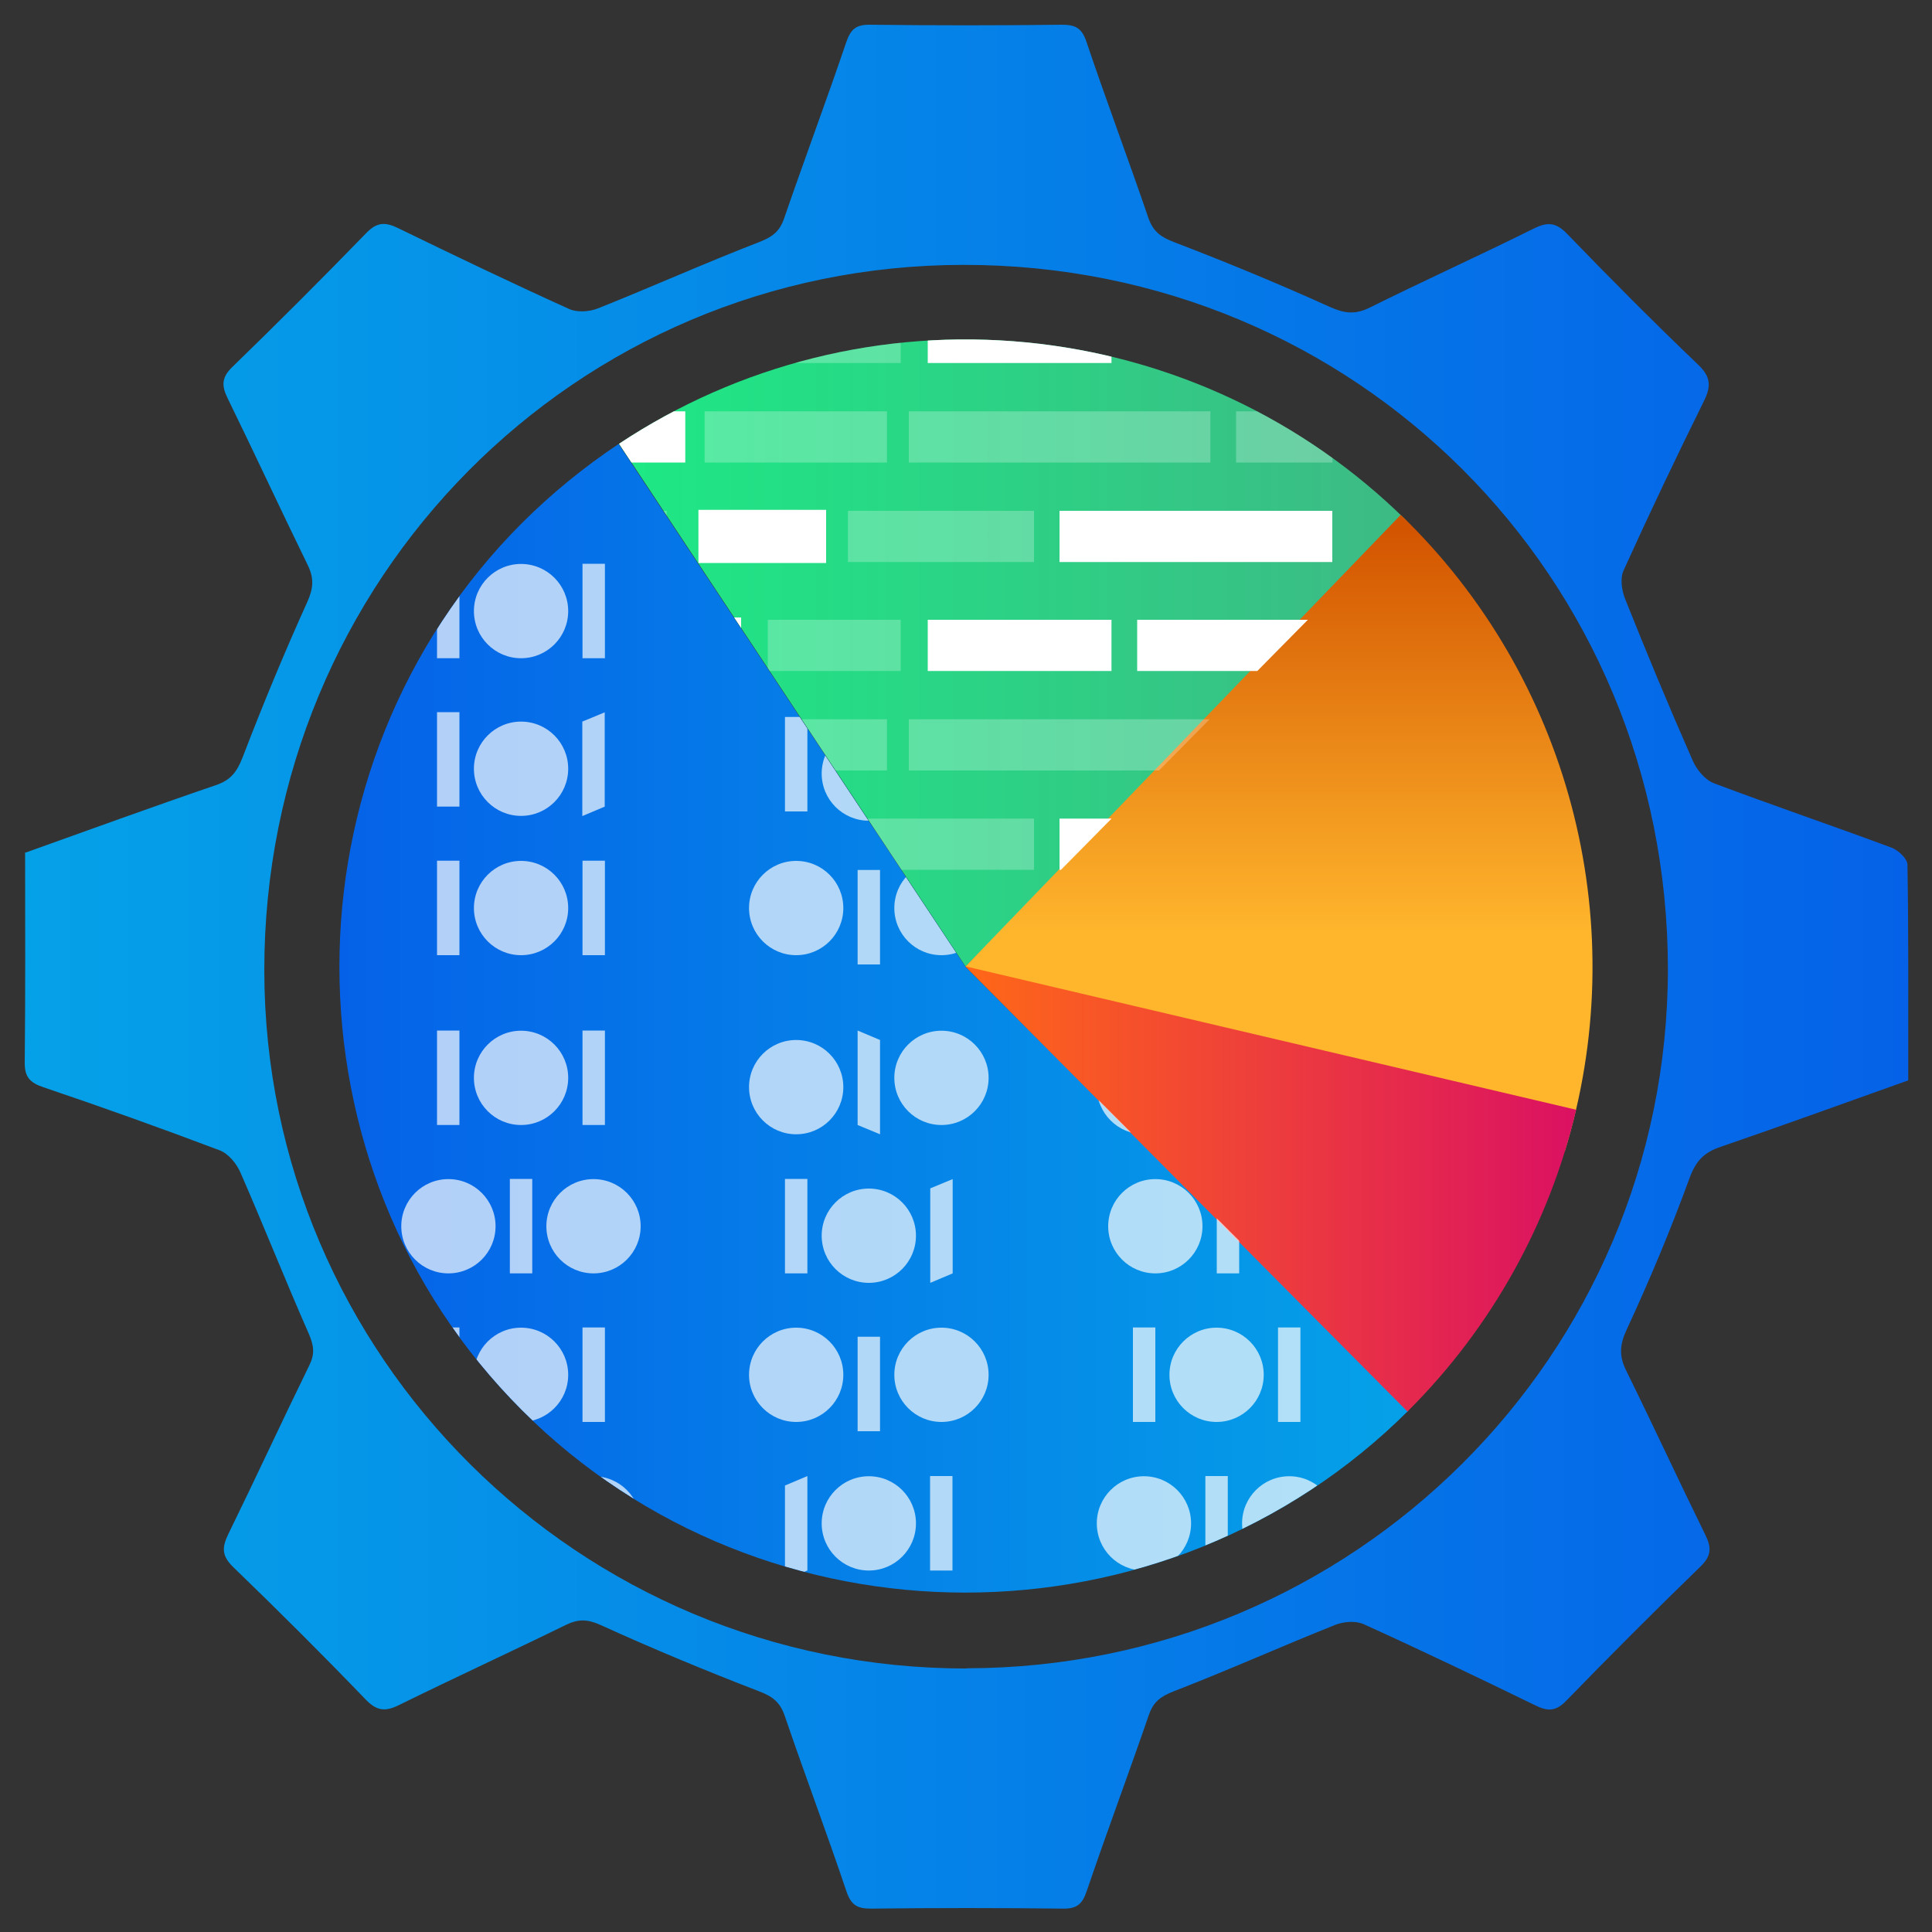 <?xml version="1.0" encoding="UTF-8"?>
<svg id="Layer_1" data-name="Layer 1" xmlns="http://www.w3.org/2000/svg" xmlns:xlink="http://www.w3.org/1999/xlink" viewBox="0 0 100 100">
  <rect x="0" y="0" width="100" height="100" fill="#333333" stroke="none"/>
  <defs>
    <style>
      .cls-1 {
        fill: url(#linear-gradient-2);
      }

      .cls-2 {
        opacity: .69;
      }

      .cls-3, .cls-4 {
        fill: #fff;
      }

      .cls-5 {
        clip-path: url(#clippath-1);
      }

      .cls-6 {
        fill: url(#linear-gradient-5);
      }

      .cls-7 {
        clip-path: url(#clippath);
      }

      .cls-4 {
        opacity: .25;
      }

      .cls-8 {
        fill: none;
      }

      .cls-9 {
        fill: url(#linear-gradient-3);
      }

      .cls-10 {
        fill: url(#linear-gradient);
      }

      .cls-11 {
        fill: url(#linear-gradient-4);
      }
    </style>
    <linearGradient id="linear-gradient" x1="-3852.92" y1="1263.96" x2="-3797.57" y2="1263.96" gradientTransform="translate(-3780 1316.67) rotate(-180)" gradientUnits="userSpaceOnUse">
      <stop offset="0" stop-color="#05a1e8"/>
      <stop offset="1" stop-color="#0562e8"/>
    </linearGradient>
    <linearGradient id="linear-gradient-2" x1="-3852.78" y1="1282.87" x2="-3812.03" y2="1282.87" gradientTransform="translate(-3780 1316.67) rotate(-180)" gradientUnits="userSpaceOnUse">
      <stop offset="0" stop-color="#3dba85"/>
      <stop offset="1" stop-color="#1de885"/>
    </linearGradient>
    <linearGradient id="linear-gradient-3" x1="-3846.2" y1="1289.34" x2="-3846.2" y2="1268.32" gradientTransform="translate(-3780 1316.67) rotate(-180)" gradientUnits="userSpaceOnUse">
      <stop offset="0" stop-color="#d35400"/>
      <stop offset="1" stop-color="#ffb62d"/>
    </linearGradient>
    <linearGradient id="linear-gradient-4" x1="-3861.57" y1="1255.12" x2="-3829.97" y2="1255.12" gradientTransform="translate(-3780 1316.67) rotate(-180)" gradientUnits="userSpaceOnUse">
      <stop offset="0" stop-color="#db1162"/>
      <stop offset="1" stop-color="#ff6817"/>
    </linearGradient>
    <clipPath id="clippath">
      <path class="cls-8" d="m49.97,50.03l-17.95-27.05c-1.8,1.2-3.48,2.57-5.01,4.1-12.59,12.59-12.59,33.32,0,45.91s33.32,12.59,45.91,0l-22.96-22.96Z"/>
    </clipPath>
    <clipPath id="clippath-1">
      <path class="cls-8" d="m49.97,50.03l22.81-23.1c-5.3-5.24-12.25-8.49-19.67-9.21-7.42-.72-14.86,1.13-21.07,5.25l17.94,27.06Z"/>
    </clipPath>
    <linearGradient id="linear-gradient-5" x1="1.25" y1="50.03" x2="98.75" y2="50.03" gradientTransform="matrix(1, 0, 0, 1, 0, 0)" xlink:href="#linear-gradient"/>
  </defs>
  <g>
    <g>
      <path class="cls-10" d="m49.97,50.03l-17.95-27.05c-1.8,1.2-3.48,2.57-5.01,4.1-12.59,12.59-12.59,33.32,0,45.91s33.32,12.59,45.91,0l-22.96-22.96Z"/>
      <path class="cls-1" d="m49.97,50.03l22.81-23.1c-5.3-5.24-12.25-8.49-19.67-9.21-7.42-.72-14.86,1.13-21.07,5.25l17.94,27.06Z"/>
      <path class="cls-9" d="m49.97,50.03l31.02,9.57c3.54-11.48.43-24.03-8.06-32.53-.14-.14-.28-.28-.43-.42l-22.53,23.38Z"/>
      <path class="cls-11" d="m49.97,50.03l22.88,23.03s.05-.05.08-.08c4.27-4.27,7.27-9.65,8.65-15.54l-31.6-7.42Z"/>
    </g>
    <g class="cls-7">
      <g class="cls-2">
        <g>
          <polygon class="cls-3" points="48.15 61.51 49.31 61.03 49.31 65.91 48.15 66.4 48.15 61.51"/>
          <rect class="cls-3" x="40.63" y="61.03" width="1.16" height="4.89" transform="translate(82.42 126.94) rotate(180)"/>
          <circle class="cls-3" cx="44.97" cy="63.96" r="2.44"/>
          <polygon class="cls-3" points="48.15 37.59 49.31 37.11 49.31 42 48.15 42.48 48.15 37.59"/>
          <rect class="cls-3" x="40.63" y="37.11" width="1.16" height="4.89" transform="translate(82.42 79.11) rotate(180)"/>
          <circle class="cls-3" cx="44.97" cy="40.04" r="2.44"/>
          <rect class="cls-3" x="26.38" y="61.03" width="1.16" height="4.89" transform="translate(53.93 126.94) rotate(180)"/>
          <circle class="cls-3" cx="30.72" cy="63.47" r="2.44"/>
          <circle class="cls-3" cx="23.21" cy="63.47" r="2.44"/>
          <rect class="cls-3" x="62.97" y="61.03" width="1.16" height="4.89" transform="translate(127.11 126.94) rotate(180)"/>
          <circle class="cls-3" cx="67.31" cy="63.47" r="2.44"/>
          <circle class="cls-3" cx="59.8" cy="63.47" r="2.44"/>
          <rect class="cls-3" x="30.14" y="53.34" width="1.16" height="4.89" transform="translate(61.45 111.57) rotate(180)"/>
          <rect class="cls-3" x="22.63" y="53.34" width="1.16" height="4.89" transform="translate(46.41 111.57) rotate(180)"/>
          <circle class="cls-3" cx="26.97" cy="55.79" r="2.44"/>
          <polygon class="cls-3" points="44.39 53.34 45.55 53.83 45.55 58.71 44.39 58.23 44.39 53.34"/>
          <circle class="cls-3" cx="48.73" cy="55.79" r="2.44"/>
          <circle class="cls-3" cx="41.21" cy="56.27" r="2.44"/>
          <polygon class="cls-3" points="62.39 53.34 63.55 53.83 63.55 58.71 62.39 58.23 62.39 53.34"/>
          <circle class="cls-3" cx="66.73" cy="55.79" r="2.44"/>
          <circle class="cls-3" cx="59.21" cy="56.27" r="2.44"/>
          <polygon class="cls-3" points="62.39 36.63 63.55 37.11 63.55 42 62.39 41.51 62.39 36.63"/>
          <circle class="cls-3" cx="66.73" cy="39.07" r="2.44"/>
          <circle class="cls-3" cx="59.21" cy="39.55" r="2.44"/>
          <rect class="cls-3" x="48.15" y="76.4" width="1.16" height="4.89" transform="translate(97.45 157.69) rotate(180)"/>
          <polygon class="cls-3" points="40.63 76.89 41.79 76.4 41.79 81.29 40.63 81.77 40.63 76.89"/>
          <rect class="cls-3" x="26.38" y="76.4" width="1.16" height="4.89" transform="translate(53.93 157.69) rotate(180)"/>
          <circle class="cls-3" cx="30.72" cy="78.85" r="2.44"/>
          <circle class="cls-3" cx="44.97" cy="78.85" r="2.44"/>
          <circle class="cls-3" cx="23.21" cy="79.33" r="2.44"/>
          <rect class="cls-3" x="62.39" y="76.4" width="1.16" height="4.89" transform="translate(125.94 157.69) rotate(180)"/>
          <circle class="cls-3" cx="66.73" cy="78.85" r="2.44"/>
          <circle class="cls-3" cx="59.21" cy="78.85" r="2.44"/>
          <rect class="cls-3" x="66.15" y="68.72" width="1.16" height="4.89" transform="translate(133.46 142.32) rotate(180)"/>
          <rect class="cls-3" x="58.63" y="68.72" width="1.16" height="4.89" transform="translate(118.43 142.32) rotate(180)"/>
          <circle class="cls-3" cx="62.97" cy="71.16" r="2.44"/>
          <rect class="cls-3" x="30.14" y="68.72" width="1.16" height="4.89" transform="translate(61.45 142.32) rotate(180)"/>
          <rect class="cls-3" x="22.63" y="68.72" width="1.16" height="4.89" transform="translate(46.41 142.32) rotate(180)"/>
          <circle class="cls-3" cx="26.97" cy="71.16" r="2.44"/>
          <rect class="cls-3" x="44.39" y="69.2" width="1.16" height="4.89" transform="translate(89.94 143.28) rotate(180)"/>
          <circle class="cls-3" cx="48.73" cy="71.16" r="2.44"/>
          <circle class="cls-3" cx="41.21" cy="71.16" r="2.44"/>
          <polygon class="cls-3" points="30.14 37.35 31.3 36.87 31.3 41.75 30.14 42.24 30.14 37.35"/>
          <rect class="cls-3" x="22.63" y="36.87" width="1.16" height="4.89" transform="translate(46.41 78.62) rotate(180)"/>
          <circle class="cls-3" cx="26.97" cy="39.79" r="2.44"/>
          <rect class="cls-3" x="8.38" y="36.87" width="1.16" height="4.89" transform="translate(17.92 78.62) rotate(180)"/>
          <circle class="cls-3" cx="12.72" cy="39.31" r="2.44"/>
          <circle class="cls-3" cx="5.2" cy="39.31" r="2.44"/>
          <rect class="cls-3" x="30.14" y="29.18" width="1.16" height="4.89" transform="translate(61.45 63.25) rotate(180)"/>
          <rect class="cls-3" x="22.63" y="29.18" width="1.16" height="4.89" transform="translate(46.41 63.25) rotate(180)"/>
          <circle class="cls-3" cx="26.97" cy="31.63" r="2.44"/>
          <polygon class="cls-3" points="44.39 29.18 45.55 29.67 45.55 34.55 44.39 34.07 44.39 29.18"/>
          <circle class="cls-3" cx="48.73" cy="31.63" r="2.44"/>
          <circle class="cls-3" cx="41.21" cy="32.11" r="2.44"/>
          <rect class="cls-3" x="30.14" y="44.56" width="1.16" height="4.89" transform="translate(61.45 94) rotate(180)"/>
          <rect class="cls-3" x="22.63" y="44.56" width="1.16" height="4.89" transform="translate(46.41 94) rotate(180)"/>
          <circle class="cls-3" cx="26.97" cy="47" r="2.44"/>
          <rect class="cls-3" x="66.15" y="29.18" width="1.16" height="4.89" transform="translate(133.46 63.25) rotate(180)"/>
          <rect class="cls-3" x="58.63" y="29.18" width="1.16" height="4.89" transform="translate(118.43 63.25) rotate(180)"/>
          <circle class="cls-3" cx="62.97" cy="31.63" r="2.44"/>
          <rect class="cls-3" x="66.15" y="44.56" width="1.16" height="4.89" transform="translate(133.46 94) rotate(180)"/>
          <rect class="cls-3" x="58.63" y="44.56" width="1.16" height="4.89" transform="translate(118.43 94) rotate(180)"/>
          <circle class="cls-3" cx="62.97" cy="47" r="2.44"/>
          <rect class="cls-3" x="44.39" y="45.04" width="1.16" height="4.89" transform="translate(89.94 94.96) rotate(180)"/>
          <circle class="cls-3" cx="48.73" cy="47" r="2.44"/>
          <circle class="cls-3" cx="41.21" cy="47" r="2.44"/>
          <rect class="cls-3" x="12.67" y="61.03" width="1.16" height="4.89" transform="translate(26.5 126.94) rotate(180)"/>
          <rect class="cls-3" x="5.15" y="61.03" width="1.16" height="4.89" transform="translate(11.47 126.94) rotate(180)"/>
          <circle class="cls-3" cx="9.49" cy="63.47" r="2.44"/>
          <rect class="cls-3" x="12.67" y="76.4" width="1.16" height="4.89" transform="translate(26.5 157.69) rotate(180)"/>
          <rect class="cls-3" x="5.15" y="76.4" width="1.16" height="4.89" transform="translate(11.47 157.69) rotate(180)"/>
          <circle class="cls-3" cx="9.49" cy="78.85" r="2.44"/>
          <polygon class="cls-3" points="30.14 84.66 31.3 85.15 31.3 89.55 30.14 89.55 30.14 84.66"/>
          <polygon class="cls-3" points="22.63 84.66 23.79 85.15 23.79 90.03 22.63 89.55 22.63 84.66"/>
          <circle class="cls-3" cx="26.97" cy="87.11" r="2.44"/>
          <polygon class="cls-3" points="44.39 84.66 45.55 85.15 45.55 90.03 44.39 89.55 44.39 84.66"/>
          <circle class="cls-3" cx="48.73" cy="87.11" r="2.44"/>
          <circle class="cls-3" cx="41.21" cy="87.59" r="2.44"/>
          <rect class="cls-3" x="8.91" y="84.66" width="1.16" height="4.89" transform="translate(18.98 174.21) rotate(180)"/>
          <circle class="cls-3" cx="13.25" cy="87.11" r="2.44"/>
          <circle class="cls-3" cx="5.73" cy="87.11" r="2.44"/>
        </g>
      </g>
    </g>
    <g class="cls-5">
      <g>
        <rect class="cls-3" x="48.02" y="32.08" width="9.51" height="2.65"/>
        <rect class="cls-4" x="47.04" y="37.23" width="15.61" height="2.65"/>
        <rect class="cls-4" x="36.47" y="37.23" width="9.44" height="2.65"/>
        <rect class="cls-4" x="43.89" y="42.37" width="9.63" height="2.65"/>
        <rect class="cls-3" x="32.04" y="37.23" width="3.43" height="2.65"/>
        <rect class="cls-3" x="36.15" y="42.32" width="6.61" height="2.75"/>
        <rect class="cls-4" x="39.74" y="32.08" width="6.88" height="2.65"/>
        <rect class="cls-3" x="58.86" y="32.08" width="10.1" height="2.65"/>
        <rect class="cls-4" x="63.98" y="37.23" width="4.99" height="2.65"/>
        <rect class="cls-3" x="54.84" y="42.37" width="14.12" height="2.65"/>
        <rect class="cls-3" x="32.04" y="31.96" width="6.32" height="2.65"/>
        <rect class="cls-4" x="32.03" y="42.37" width="2.48" height="2.65"/>
      </g>
      <g>
        <rect class="cls-3" x="48.02" y="16.14" width="9.51" height="2.65"/>
        <rect class="cls-4" x="47.04" y="21.29" width="15.61" height="2.65"/>
        <rect class="cls-4" x="36.47" y="21.29" width="9.44" height="2.65"/>
        <rect class="cls-4" x="43.89" y="26.44" width="9.63" height="2.65"/>
        <rect class="cls-3" x="32.04" y="21.29" width="3.43" height="2.65"/>
        <rect class="cls-3" x="36.15" y="26.39" width="6.61" height="2.75"/>
        <rect class="cls-4" x="39.74" y="16.14" width="6.88" height="2.65"/>
        <rect class="cls-3" x="58.86" y="16.14" width="10.1" height="2.65"/>
        <rect class="cls-4" x="63.98" y="21.29" width="4.99" height="2.65"/>
        <rect class="cls-3" x="54.84" y="26.44" width="14.12" height="2.65"/>
        <rect class="cls-3" x="32.04" y="16.03" width="6.32" height="2.65"/>
        <rect class="cls-4" x="32.03" y="26.44" width="2.48" height="2.65"/>
      </g>
    </g>
  </g>
  <path class="cls-6" d="m1.27,44.15c3.33-1.19,6.62-2.39,9.93-3.52.75-.26,1.06-.68,1.35-1.41,1.04-2.71,2.15-5.4,3.35-8.05.33-.73.36-1.25.02-1.94-1.4-2.86-2.74-5.76-4.14-8.62-.32-.65-.31-1.08.25-1.62,2.35-2.28,4.66-4.59,6.94-6.94.55-.56.97-.56,1.62-.25,2.94,1.43,5.88,2.84,8.86,4.19.41.19,1.04.15,1.48-.02,2.81-1.12,5.57-2.36,8.39-3.45.66-.26,1.03-.54,1.26-1.2,1.05-3.05,2.18-6.07,3.22-9.13.23-.67.5-.92,1.23-.91,3.31.04,6.62.04,9.94,0,.69,0,1.02.17,1.26.87,1.03,3.06,2.17,6.08,3.21,9.13.25.72.66,1,1.35,1.26,2.71,1.04,5.4,2.15,8.05,3.35.76.34,1.31.4,2.06.03,2.82-1.4,5.69-2.7,8.51-4.1.72-.35,1.14-.3,1.71.29,2.22,2.3,4.47,4.56,6.78,6.77.67.64.67,1.13.28,1.91-1.43,2.89-2.82,5.81-4.15,8.75-.18.4-.09,1.03.09,1.47,1.12,2.81,2.28,5.6,3.5,8.37.2.46.64.99,1.09,1.16,3.05,1.15,6.15,2.2,9.21,3.34.34.13.81.57.81.88.06,3.7.04,7.41.04,11.16-3.26,1.16-6.48,2.33-9.71,3.44-.86.29-1.28.72-1.61,1.62-.97,2.65-2.06,5.27-3.25,7.83-.38.82-.4,1.39-.02,2.15,1.39,2.82,2.71,5.68,4.1,8.51.32.66.29,1.08-.27,1.62-2.35,2.28-4.66,4.59-6.94,6.94-.55.57-.98.55-1.62.23-2.94-1.43-5.88-2.84-8.86-4.19-.41-.19-1.04-.14-1.47.03-2.81,1.12-5.57,2.36-8.39,3.45-.66.26-1.03.54-1.26,1.2-1.05,3.05-2.18,6.07-3.22,9.13-.23.67-.5.92-1.23.91-3.31-.04-6.62-.04-9.94,0-.69,0-1.02-.17-1.26-.87-1.03-3.06-2.17-6.08-3.21-9.13-.25-.72-.66-1-1.35-1.26-2.75-1.06-5.47-2.19-8.15-3.41-.7-.32-1.18-.33-1.83-.01-2.86,1.4-5.76,2.73-8.62,4.14-.71.35-1.14.32-1.72-.27-2.24-2.33-4.53-4.61-6.86-6.86-.61-.59-.6-1.02-.26-1.72,1.42-2.9,2.77-5.83,4.19-8.73.29-.59.24-1.01-.02-1.62-1.22-2.77-2.33-5.58-3.54-8.35-.2-.47-.63-.99-1.08-1.16-3.02-1.14-6.06-2.23-9.11-3.26-.71-.24-.99-.53-.98-1.3.04-3.59.02-7.17.02-10.81Zm48.76,42.2c20.06-.02,36.29-16.2,36.3-36.18,0-20.32-16.15-36.48-36.46-36.46-20.09.01-36.2,16.27-36.19,36.52.02,19.97,16.29,36.15,36.35,36.13Z"/>
</svg>